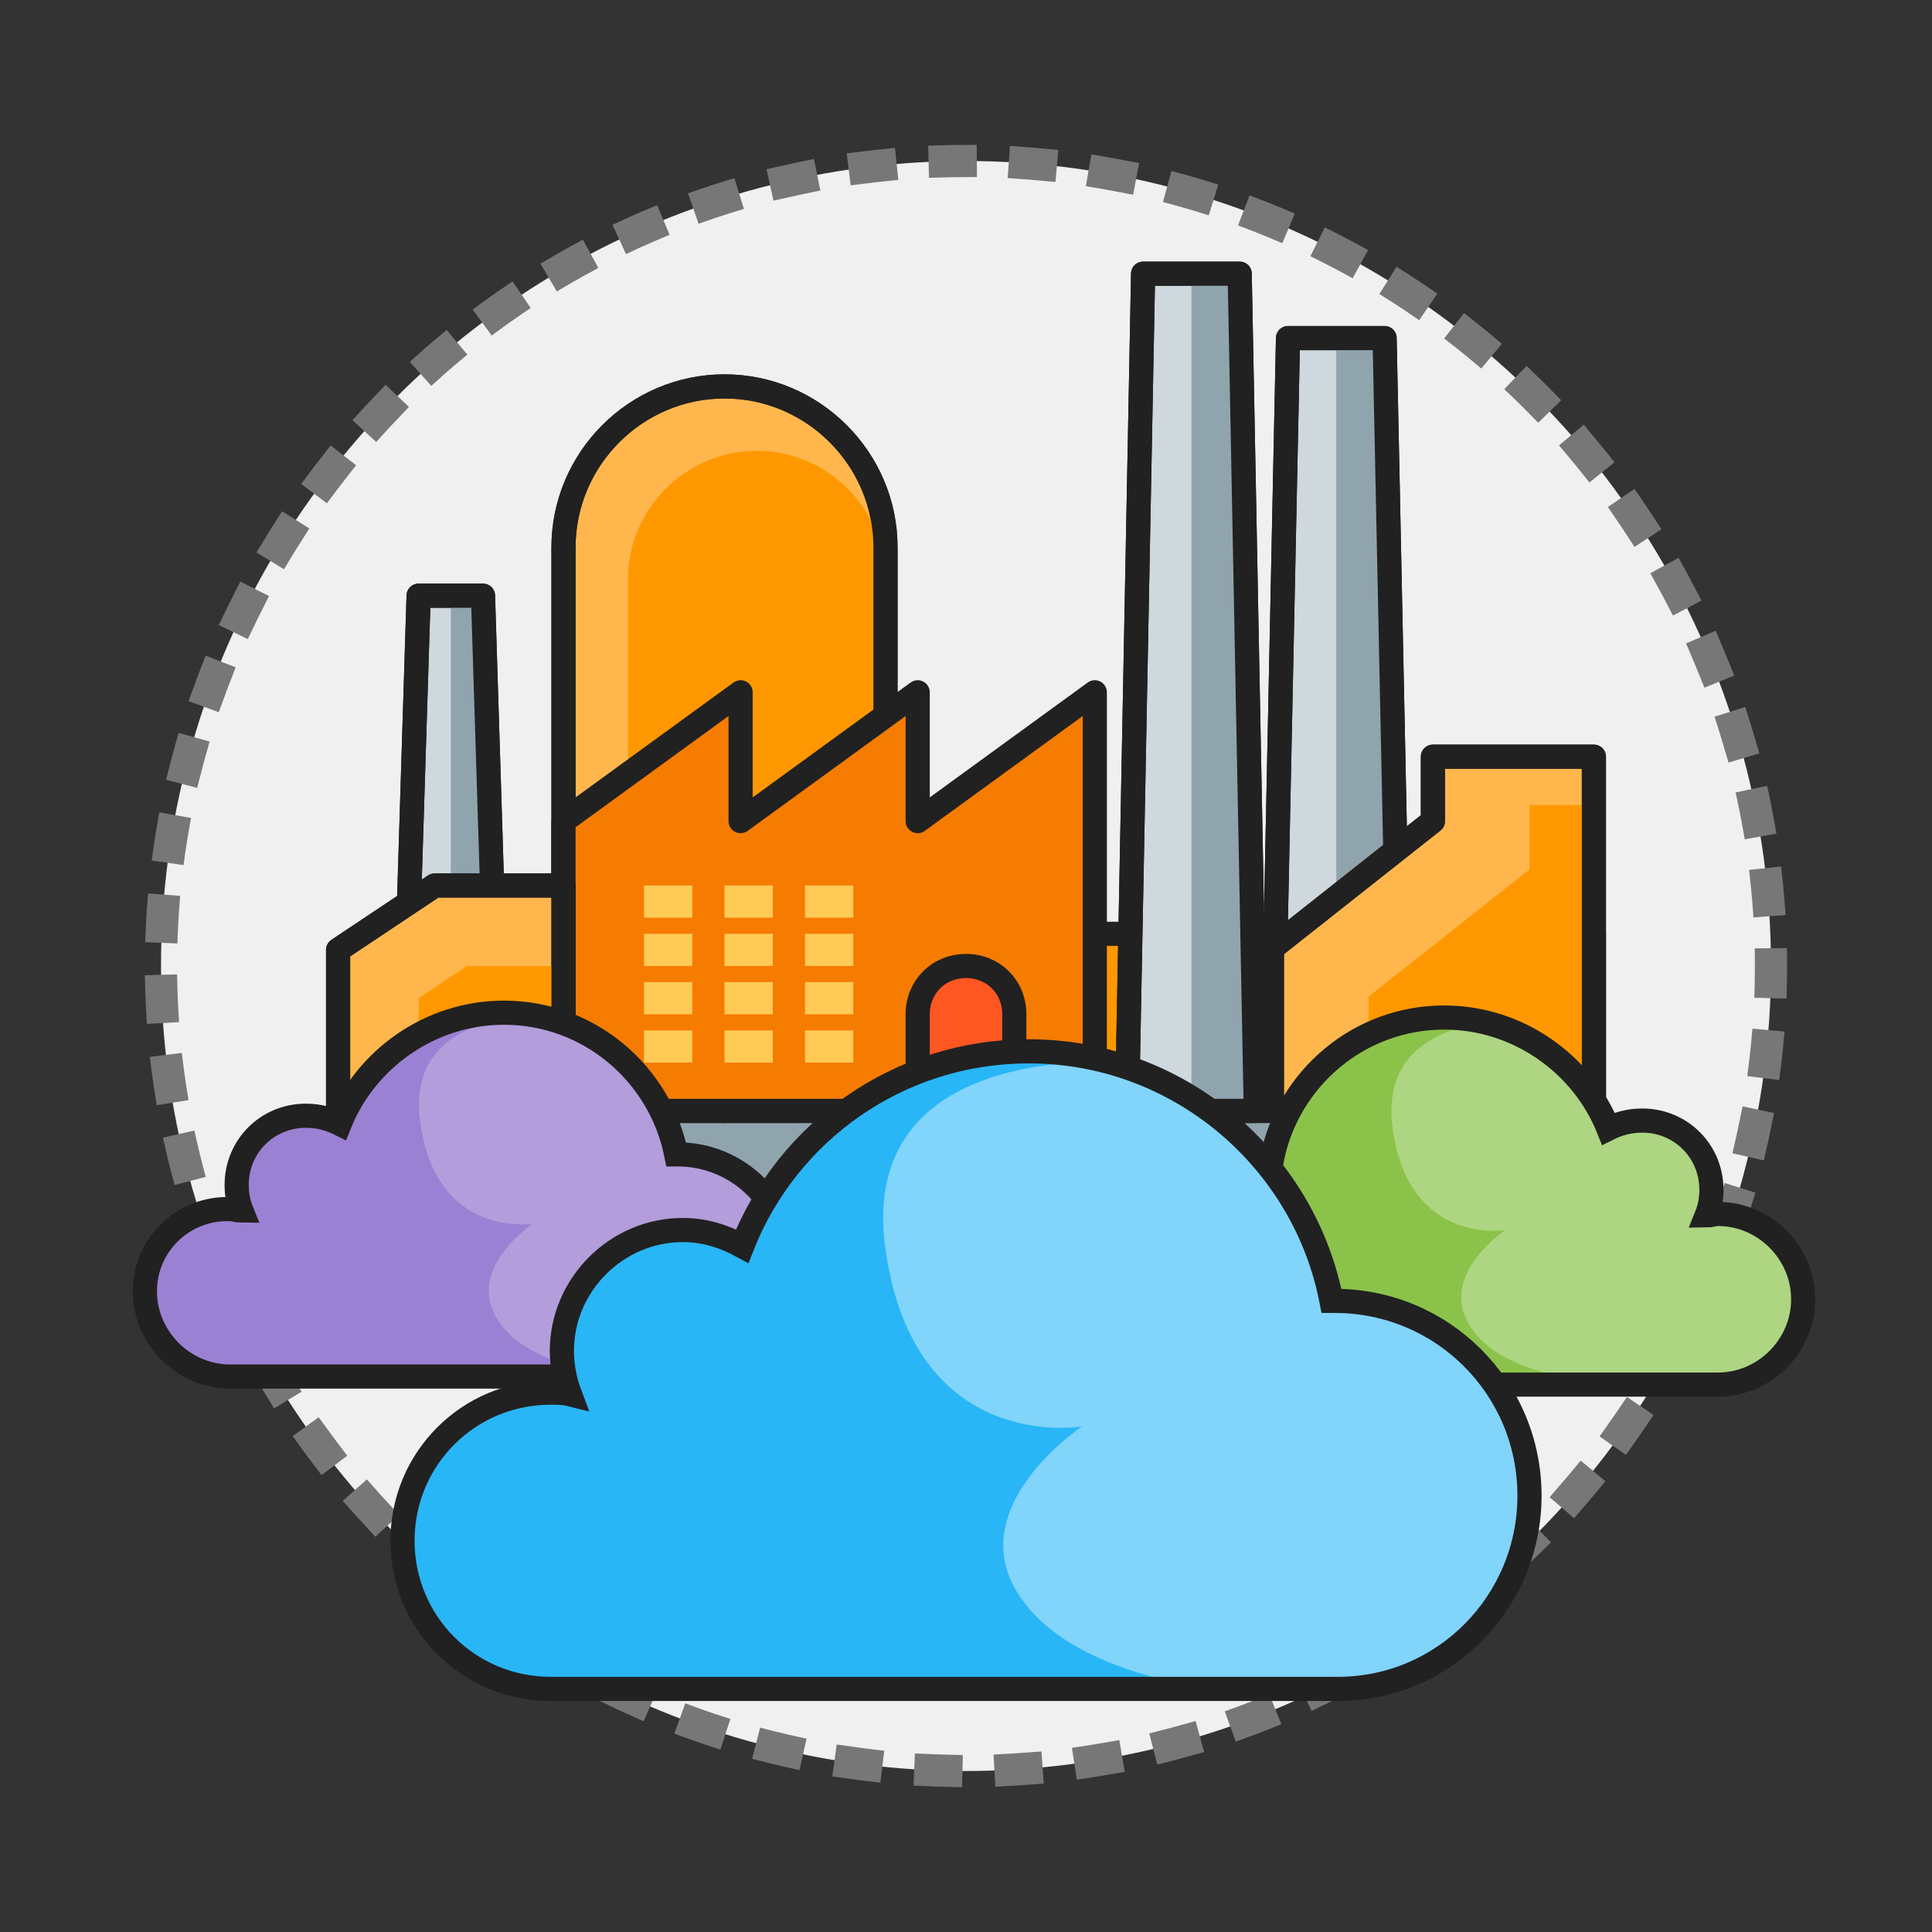 <svg xmlns="http://www.w3.org/2000/svg" id="Layer_1" x="0" y="0" version="1.1" viewBox="0 0 120 120" xml:space="preserve"><rect x="0" y="0" width="120" height="120" fill="#333333" stroke="none"/><style>.st3{fill:#ffb74d;stroke:#212121;stroke-width:1.5;stroke-linecap:round;stroke-linejoin:round}.st4{fill:#ff9800}.st5,.st6{fill:none;stroke:#212121;stroke-width:1.5;stroke-linecap:round;stroke-linejoin:round}.st6{fill:#cfd8dc}.st7{fill:#90a4ae}.st11{fill:#ffca55}.st14{fill:none;stroke:#212121;stroke-width:1.5}</style><g id="i_x5F_cloud_x5F_scada_1_"><g id="back_x5F_circle_1_"><circle cx="60" cy="60" r="50" fill="#f0f0f0"/><circle cx="60" cy="60" r="50" fill="none" stroke="#777" stroke-dasharray=".997,3.988" stroke-linecap="square" stroke-width="2"/></g><g id="pic_1_"><path fill="#90a4ae" stroke="#212121" stroke-linecap="round" stroke-linejoin="round" stroke-width="1.5" d="M21 69h78v5H21z"/><path d="M45 69c-5.5 0-10-4.5-10-10V34c0-5.5 4.5-10 10-10s10 4.5 10 10v25c0 5.5-4.5 10-10 10z" class="st3"/><path d="M47 69c-4.4 0-8-3.6-8-8V36c0-4.4 3.6-8 8-8s8 3.6 8 8v25c0 4.4-3.6 8-8 8z" class="st4"/><path d="M45 69c-5.5 0-10-4.5-10-10V34c0-5.5 4.5-10 10-10s10 4.5 10 10v25c0 5.5-4.5 10-10 10z" class="st5"/><path d="M25 69h6l-1-32h-4z" class="st6"/><path d="M28 69h3l-1-32h-2z" class="st7"/><path d="M25 69h6l-1-32h-4z" class="st5"/><path fill="#ff9800" stroke="#212121" stroke-linecap="round" stroke-linejoin="round" stroke-width="1.5" d="M35 58h64v11H35z"/><path fill="#f57c00" stroke="#212121" stroke-linecap="round" stroke-linejoin="round" stroke-width="1.5" d="M35 69V51l11-8v8l11-8v8l11-8v26z"/><path fill="#ff5722" stroke="#212121" stroke-linecap="round" stroke-linejoin="round" stroke-width="1.5" d="M60 60h0c-1.7 0-3 1.3-3 3v6h6v-6c0-1.7-1.3-3-3-3z"/><path d="M35 69V55h-8l-6 4v10z" class="st3"/><path d="M35 69v-9h-6l-3 2v7z" class="st4"/><path d="M35 69V55h-8l-6 4v10z" class="st5"/><path d="M70 69h8l-1-52h-6z" class="st6"/><path d="M74 69h4l-1-52h-3z" class="st7"/><path d="M70 69h8l-1-52h-6z" class="st5"/><path d="M79 69h8l-1-48h-6z" class="st6"/><path d="M83 69h4l-1-48h-3z" class="st7"/><path d="M79 69h8l-1-48h-6z" class="st5"/><path d="M79 69V58.9L89 51v-4h10v22z" class="st3"/><path d="M85 69v-7.1L95 54v-4h4v19z" class="st4"/><path d="M79 69V58.9L89 51v-4h10v22z" class="st5"/><path d="M40 55h3v2h-3zM45 55h3v2h-3zM50 55h3v2h-3zM40 58h3v2h-3zM45 58h3v2h-3zM50 58h3v2h-3zM40 61h3v2h-3zM45 61h3v2h-3zM50 61h3v2h-3zM40 64h3v2h-3zM45 64h3v2h-3zM50 64h3v2h-3z" class="st11"/><g><path id="cloud_6_" fill="#9b81d3" d="M49 78.6c0-3.8-3.1-6.9-6.9-6.9H42c-1-5-5.4-8.8-10.7-8.8-4.6 0-8.6 2.9-10.2 6.9-.6-.3-1.3-.5-2.1-.5-2.4 0-4.3 1.9-4.3 4.3 0 .6.1 1.1.3 1.6-.2 0-.5-.1-.7-.1C11.4 75 9 77.3 9 80.2c0 2.9 2.4 5.3 5.3 5.3H42.2c3.8-.1 6.8-3.1 6.8-6.9z"/><path id="cloud_x5F_shadow_2_" fill="#b39ddb" d="M42.1 71.6H42c-.8-4.1-3.9-7.4-7.9-8.5-.1 0-9-.6-8 6.6 1 7.3 7 6.3 7 6.3s-3.9 2.6-2.4 5.6c1.7 3.5 8.1 3.8 8.1 3.8h3.4c3.8-.1 6.8-3.1 6.8-6.9 0-3.8-3.1-6.9-6.9-6.9z"/><path id="cloud_5_" d="M49 78.6c0-3.8-3.1-6.9-6.9-6.9H42c-1-5-5.4-8.8-10.7-8.8-4.6 0-8.6 2.9-10.2 6.9-.6-.3-1.3-.5-2.1-.5-2.4 0-4.3 1.9-4.3 4.3 0 .6.1 1.1.3 1.6-.2 0-.5-.1-.7-.1C11.4 75 9 77.3 9 80.2c0 2.9 2.4 5.3 5.3 5.3H42.2c3.8-.1 6.8-3.1 6.8-6.9z" class="st14"/></g><g><path id="cloud_4_" fill="#8bc34a" d="M72 78.9c0-3.8 3.1-6.9 6.9-6.9h.1c1-5 5.4-8.8 10.7-8.8 4.6 0 8.6 2.9 10.2 6.9.6-.3 1.3-.5 2.1-.5 2.4 0 4.3 1.9 4.3 4.3 0 .6-.1 1.1-.3 1.6.2 0 .5-.1.7-.1 2.9 0 5.3 2.4 5.3 5.3s-2.4 5.3-5.3 5.3H78.8c-3.7-.2-6.8-3.3-6.8-7.1z"/><path fill="#aed581" d="M107.5 85.8c2.6-.4 4.5-2.5 4.5-5.2 0-2.9-2.4-5.3-5.3-5.3-.2 0-.5 0-.7.1.2-.5.3-1 .3-1.6 0-2.4-1.9-4.3-4.3-4.3-.8 0-1.5.2-2.1.5-1.3-3.2-3.9-5.6-7.2-6.5-2.6.2-6.9 1.4-6.2 6.6 1 7.3 7 6.3 7 6.3S89.6 79 91.1 82c1.7 3.5 8.1 3.8 8.1 3.8h8.3z"/><path id="cloud_3_" d="M72 78.9c0-3.8 3.1-6.9 6.9-6.9h.1c1-5 5.4-8.8 10.7-8.8 4.6 0 8.6 2.9 10.2 6.9.6-.3 1.3-.5 2.1-.5 2.4 0 4.3 1.9 4.3 4.3 0 .6-.1 1.1-.3 1.6.2 0 .5-.1.7-.1 2.9 0 5.3 2.4 5.3 5.3s-2.4 5.3-5.3 5.3H78.8c-3.7-.2-6.8-3.3-6.8-7.1z" class="st14"/></g><g><path id="cloud_2_" fill="#29b6f6" d="M95 92.9c0-6.7-5.4-12.1-12.1-12.1h-.2C81 72 73.2 65.3 63.9 65.3c-8.1 0-15 5-17.8 12.1-1.1-.6-2.3-1-3.7-1-4.1 0-7.5 3.4-7.5 7.5 0 1 .2 1.9.5 2.7-.4-.1-.8-.1-1.2-.1-5.1 0-9.2 4.1-9.2 9.2s4.1 9.2 9.2 9.2H83.1c6.6 0 11.9-5.4 11.9-12z"/><path id="cloud_x5F_shadow_1_" fill="#81d4fa" d="M82.9 80.8h-.2c-1.4-7.2-6.8-12.9-13.8-14.8-.1 0-15.7-1.1-13.9 11.6 1.8 12.8 12.2 11 12.2 11s-6.9 4.6-4.3 9.8c3.1 6.1 14.2 6.7 14.3 6.7h6c6.6-.1 11.9-5.5 11.9-12.1-.1-6.8-5.5-12.2-12.2-12.2z"/><path id="cloud_1_" d="M95 92.9c0-6.7-5.4-12.1-12.1-12.1h-.2C81 72 73.2 65.3 63.9 65.3c-8.1 0-15 5-17.8 12.1-1.1-.6-2.3-1-3.7-1-4.1 0-7.5 3.4-7.5 7.5 0 1 .2 1.9.5 2.7-.4-.1-.8-.1-1.2-.1-5.1 0-9.2 4.1-9.2 9.2s4.1 9.2 9.2 9.2H83.1c6.6 0 11.9-5.4 11.9-12z" class="st14"/></g></g></g></svg>
